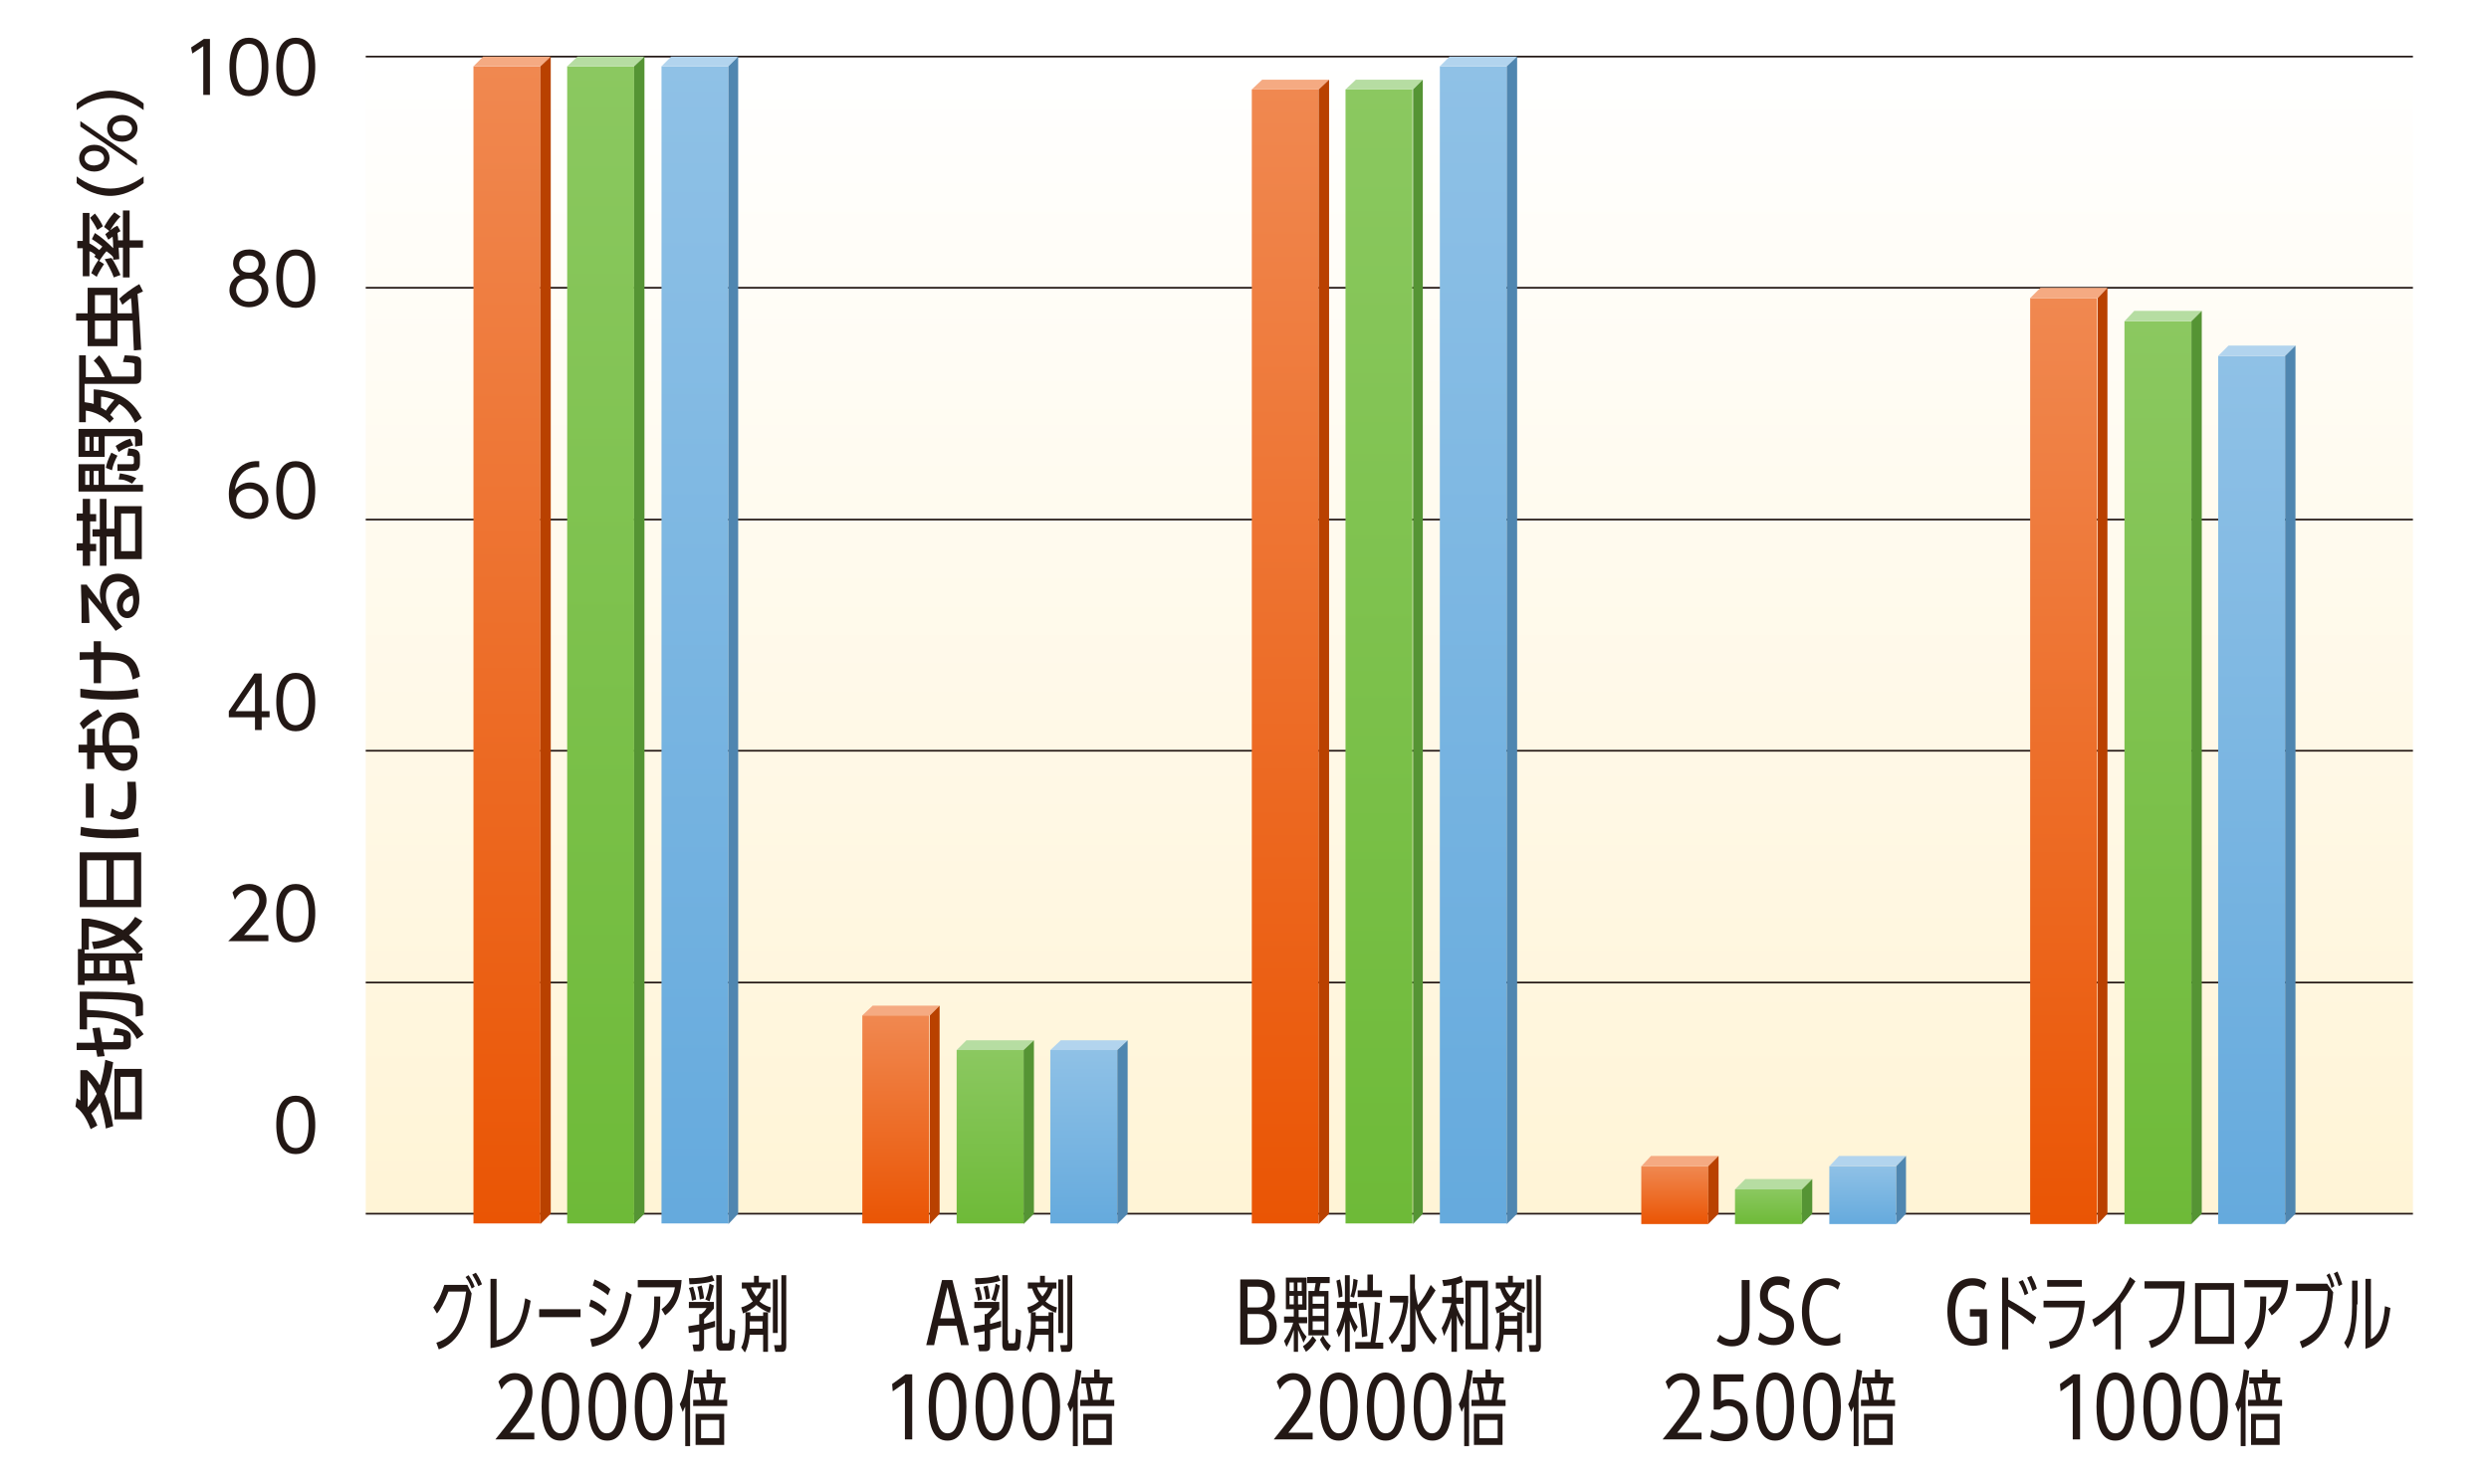 <?xml version="1.0" encoding="utf-8"?>
<!-- Generator: Adobe Illustrator 23.1.1, SVG Export Plug-In . SVG Version: 6.00 Build 0)  -->
<svg version="1.1" id="レイヤー_1" xmlns="http://www.w3.org/2000/svg" xmlns:xlink="http://www.w3.org/1999/xlink" x="0px"
	 y="0px" viewBox="0 0 409 244" style="enable-background:new 0 0 409 244;" xml:space="preserve">
<style type="text/css">
	.st0{fill:#FFFFFF;}
	.st1{fill-rule:evenodd;clip-rule:evenodd;fill:url(#SVGID_1_);}
	.st2{fill:none;stroke:#231815;stroke-width:0.283;stroke-miterlimit:10;}
	.st3{fill:#231815;}
	.st4{fill:url(#SVGID_2_);}
	.st5{fill:url(#SVGID_3_);}
	.st6{fill:url(#SVGID_4_);}
	.st7{fill:url(#SVGID_5_);}
	.st8{fill:url(#SVGID_6_);}
	.st9{fill:url(#SVGID_7_);}
	.st10{fill:url(#SVGID_8_);}
	.st11{fill:url(#SVGID_9_);}
	.st12{fill:url(#SVGID_10_);}
	.st13{fill:url(#SVGID_11_);}
	.st14{fill:url(#SVGID_12_);}
	.st15{fill:url(#SVGID_13_);}
	.st16{fill:url(#SVGID_14_);}
	.st17{fill:url(#SVGID_15_);}
	.st18{fill:url(#SVGID_16_);}
	.st19{fill:#F5AA82;}
	.st20{fill:#B94100;}
	.st21{fill:#B6DDA2;}
	.st22{fill:#559434;}
	.st23{fill:#B2D4EE;}
	.st24{fill:#4F86B0;}
</style>
<rect id="長方形_822" class="st0" width="409" height="244"/>
<g>
	<linearGradient id="SVGID_1_" gradientUnits="userSpaceOnUse" x1="228.314" y1="199.478" x2="228.314" y2="9.288">
		<stop  offset="0" style="stop-color:#FFF4D6"/>
		<stop  offset="1" style="stop-color:#FFFFFF"/>
	</linearGradient>
	<rect x="60.1" y="9.3" class="st1" width="336.4" height="190.2"/>
	<g>
		<line class="st2" x1="60.1" y1="199.5" x2="396.5" y2="199.5"/>
		<line class="st2" x1="60.1" y1="9.3" x2="396.5" y2="9.3"/>
		<line class="st2" x1="60.1" y1="47.3" x2="396.5" y2="47.3"/>
		<line class="st2" x1="60.1" y1="85.4" x2="396.5" y2="85.4"/>
		<line class="st2" x1="60.1" y1="123.4" x2="396.5" y2="123.4"/>
		<line class="st2" x1="60.1" y1="161.5" x2="396.5" y2="161.5"/>
	</g>
	<g>
		<g>
			<path class="st3" d="M18.6,174.6c-0.2,1.3-0.5,3.2-1.4,5.2c0.7,1.7,1.1,3.5,1.4,5.3l-1.2,0.4c-0.1-0.7-0.4-2.4-1-4.3
				c-0.5,0.9-0.9,1.3-1.4,1.8c0.3,0.6,0.6,1,1,2l-1.1,0.6c-0.9-2.3-1.7-3.1-2.5-3.7l0.2-1.4c0.3,0.2,0.4,0.3,0.6,0.4v-5h1.1
				c0.4,0.3,1.3,1.1,2.1,2.5c0.5-1.5,0.7-2.7,0.9-4.2L18.6,174.6z M14.4,182c0.4-0.4,1-1.2,1.5-2.2c-0.7-1.5-1.3-2-1.5-2.3V182z
				 M23.3,175.7v8.3h-4.5v-8.3H23.3z M19.8,177v5.8h2.4V177H19.8z"/>
			<path class="st3" d="M17,172.5l0.2,1.1l-1.2,0.1l-0.2-1.1h-3.2v-1.2h3l-0.4-2.4l1.2-0.1l0.4,2.4H20c0.2,0,0.3-0.1,0.3-0.3v-0.5
				c0-0.2-0.3-0.3-0.4-0.3c-0.6-0.1-1.1-0.1-1.3-0.1l0.3-1.1c1.7,0.2,2.6,0.4,2.6,1.3v1.4c0,0.6-0.5,0.8-0.9,0.8H17z M13.1,169.2
				V163c3.3,0,8.1,0,9.5,0.6c0.3,0.1,0.9,0.4,0.9,1.5v1.8l-1.2,0.2v-1.7c0-0.4,0-0.6-0.5-0.7c-1.4-0.5-5.3-0.5-7.5-0.5v1.8
				c5.2,0.2,7.2,0.9,9.3,4l-1.1,0.8c-1.7-3.3-4.2-3.6-8.2-3.6v2H13.1z"/>
			<path class="st3" d="M15.1,154.8c2-0.1,3.2-0.8,3.9-1.1c-1.8-1-3.4-1.3-4.4-1.4v3.8h-0.7v0.6h9.5v1.2h-2.1c0.4,1.1,0.7,3,0.9,3.8
				l-1.2,0.2c0-0.2-0.1-0.6-0.1-0.7h-7v0.7h-1.1v-5.9h0.6V151h1.2c3.3,0.5,4.8,1.4,5.6,1.9c1.1-0.8,1.7-1.7,2-2.2l1.2,0.7
				c-0.3,0.5-0.9,1.3-2.2,2.3c1.2,1,1.9,1.8,2.3,2.3l-1,0.8c-0.3-0.5-1-1.4-2.3-2.3c-0.9,0.5-2.4,1.3-4.8,1.5L15.1,154.8z M13.9,160
				h1.5v-2.1h-1.5V160z M16.4,160h1.5v-2.1h-1.5V160z M19,157.9v2.1h1.8c-0.2-1.3-0.3-1.6-0.5-2.1H19z"/>
			<path class="st3" d="M13.1,140.1h10.1v9H13.1V140.1z M17.5,147.9v-6.5h-3.2v6.5H17.5z M18.7,147.9H22v-6.5h-3.3V147.9z"/>
			<path class="st3" d="M13.3,135.9c0.8,0.2,2.4,0.5,5.3,0.5c1.4,0,2.8-0.1,4.1-0.3l0.1,1.4c-0.7,0.1-1.8,0.3-4,0.3
				c-1.9,0-3.8-0.1-5.6-0.5L13.3,135.9z M14.1,128.8h1.3v5.6h-1.3V128.8z M18.4,132.9c0.5,0.3,1.1,0.6,1.5,0.6c1,0,1.1-1.2,1.1-2.3
				c0-0.9,0-1.9-0.1-2.7h1.4c0,0.6,0.1,1.3,0.1,2.2c0,1.9-0.2,4-2.3,4c-0.4,0-1.1-0.1-2-0.6L18.4,132.9z"/>
			<path class="st3" d="M14.4,119.8h1.2v2.7h1.3c0-0.3-0.1-0.7-0.1-1.4c0-3.3,1.9-4,3.1-4c0.8,0,2.1,0.3,2.7,2
				c0.3,0.7,0.3,1.4,0.3,2.2l-1.2,0.2c0-0.9-0.1-3-1.9-3c-0.9,0-1.9,0.5-1.9,2.5c0,0.4,0,0.9,0.1,1.5h3.3c0.9,0,1.3,0.5,1.3,1.6
				c0,1.7-1.1,2.6-2.3,2.6c-2,0-2.8-1.9-3.2-3h-1.6v2.7h-1.2v-2.7h-1.4v-1.3h1.4V119.8z M13.1,118.9c0.9-1.1,2-1.8,3-2.3l0.7,1.1
				c-0.9,0.4-2.1,1.1-3.1,2.2L13.1,118.9z M18.4,123.8c0.3,0.6,0.8,1.7,1.9,1.7c0.7,0,1.2-0.5,1.2-1.3c0-0.5-0.2-0.5-0.4-0.5H18.4z"
				/>
			<path class="st3" d="M16.6,112.3h-1.2v-3.9c-0.4,0-2,0-2.3,0.1v-1.3c0.7,0,1.7,0,2.3,0v-1.8h1.2v1.8c3.2,0,5.8,0,6.4,4l-1.2,0.5
				c-0.5-3-1.5-3.3-5.2-3.2V112.3z M13.2,113.2c0.8,0.1,2.6,0.4,5,0.4c1.5,0,3-0.1,4.4-0.4l0.2,1.4c-1.5,0.3-2.9,0.4-4.4,0.4
				c-2.5,0-4.3-0.2-5.2-0.4L13.2,113.2z"/>
			<path class="st3" d="M14.3,96.2c0.7,0.9,1.6,2,2.4,3.1c-0.1-0.5-0.3-1-0.3-1.8c0-1.6,0.9-3.2,3-3.2c2.3,0,3.5,1.9,3.5,4.2
				c0,2-0.9,3.1-2,3.1c-1,0-1.7-0.9-1.7-2.1c0-0.9,0.5-2.3,2.1-2.8c-0.5-0.9-1.3-1.1-1.9-1.1c-0.9,0-2,0.4-2,2.4c0,2,1.2,3.4,2.7,5
				l-1.1,0.7c-0.2-0.3-1.9-2.5-4.5-5.5c0.1,1.4,0.1,2.3,0.2,4.2h-1.3c0-2.7,0-3.8-0.1-6.3H14.3z M20.2,99.6c0,0.6,0.4,0.9,0.7,0.9
				c0.5,0,1-0.6,1-1.8c0-0.3-0.1-0.6-0.1-0.8C20.9,98.1,20.2,98.6,20.2,99.6z"/>
			<path class="st3" d="M13.6,90.5h-1v-1.2h1v-3.7h-1v-1.2h1V82h1.2v2.5h1v1.2h-1v3.7h1v1.2h-1V93h-1.2V90.5z M17.5,82v4.9h1.3v-3.7
				h4.5v8.7h-4.5v-3.7h-1.3V93h-1.1v-4.8h-1.2v-1.2h1.2V82H17.5z M19.9,84.4v6.2h2.3v-6.2H19.9z"/>
			<path class="st3" d="M17.2,71.8v3.3h-4.3v-4.6h9.5c1,0,1,0.9,1,1.2v1.5l-1.2,0.2v-1.3c0-0.3,0-0.4-0.4-0.4H17.2z M12.9,80.8v-4.5
				h4.3v3.4h6.3v1.1H12.9z M14.7,74.1v-2.3h-0.7v2.3H14.7z M14.7,79.7v-2.3h-0.7v2.3H14.7z M16.2,74.1v-2.3h-0.8v2.3H16.2z
				 M16.2,79.7v-2.3h-0.8v2.3H16.2z M17.4,76.9c0.1-0.6,0.3-1.3,0.9-2.5l1,0.5c-0.4,0.8-0.7,1.4-0.9,2.4L17.4,76.9z M19,73.3
				c0.8-0.5,1.4-0.9,2.4-1.2l0.5,1.1c-0.9,0.3-1.5,0.5-2.4,1.1L19,73.3z M19.3,76.3h2.4c0.3,0,0.3-0.2,0.3-0.3v-0.6
				c0-0.3,0-0.5-1.1-0.5l0.2-1.2c1.2,0.1,1.9,0.2,1.9,1.4v0.9c0,0.4,0,1.4-1,1.4h-2.7V76.3z M21.7,79.5c-0.9-0.5-1.3-0.7-2.2-0.7
				l0.2-1c0.4,0.1,1.6,0.2,2.7,0.8L21.7,79.5z"/>
			<path class="st3" d="M18,69.5c-0.8-1.1-2.7-1.9-3.9-2v1.9H13v-11h1.1V62h3.1c-0.1-0.3-0.7-1.7-1.8-2.7l0.9-0.9
				c1.1,1.1,1.8,2.6,2.1,3.5h3.4c0.3,0,0.3-0.1,0.3-0.3v-1.6c0-0.3,0-0.4-1.9-0.5l0.3-1.1c2.4,0.1,2.7,0.2,2.7,1.2v2.6
				c0,0.9-0.8,0.9-1,0.9h-8.3v3c0.4,0.1,0.9,0.1,1.5,0.3V64c4.8,0.3,6.7,2.4,7.9,4.7l-1.1,0.8c-0.9-1.9-1.9-2.7-2.6-3.1
				c-0.5,0.5-1.1,1.2-1.5,1.8c0.3,0.2,0.4,0.4,0.6,0.6L18,69.5z M16.6,67c0.2,0.1,0.4,0.2,0.8,0.5c0.4-0.7,1-1.3,1.4-1.8
				c-0.9-0.3-1.6-0.5-2.2-0.5V67z"/>
			<path class="st3" d="M23.5,47.9c-0.2,0.1-0.4,0.2-0.9,0.4c0.2,1.9,0.5,7.1,0.6,9.2l-1.2,0.1c0,0-0.2-4.2-0.2-4.9h-2.5v4.2h-4.9
				v-4.2h-1.9v-1.2h1.9v-4.2h4.9v4.2h2.4c-0.1-1.8-0.1-2-0.2-2.5c-0.3,0.2-0.7,0.5-1.4,1.1l-0.5-1c0.5-0.5,2-1.7,3.3-2.4L23.5,47.9z
				 M15.6,51.5h2.6v-3h-2.6V51.5z M15.6,55.7h2.6v-3h-2.6V55.7z"/>
			<path class="st3" d="M19.5,40.9c0,0.2,0.1,1.4,0.1,1.7l-1,0.1v-0.4c-0.1-0.2-0.4-0.5-1.1-1c-0.2,0.2-0.6,0.7-1.2,1.6l0.8,0.5
				c-0.6,0.9-1.1,1.8-1.2,2.1l-0.9-0.6c0.4-1,0.6-1.3,1.2-2.2l-0.7-0.5l0.2-0.3c-0.4-0.3-0.6-0.5-1-0.6v4.1h-1.1v-4.6h-0.9v-1.2h0.9
				v-4.6h1.1v5c0.9,0.5,1.5,1,1.6,1.1c0.3-0.3,0.5-0.5,0.5-0.6c-0.8-0.6-1.2-0.9-1.7-1.2l0.5-1c1.1,0.7,2.1,1.6,3,2.5
				c0-0.2,0-1.1-0.1-1.9c-0.3,0.2-0.4,0.3-0.7,0.5l-0.5-0.9c0.4-0.3,1.1-1,2-1.4l0.5,0.9c-0.2,0.1-0.4,0.2-0.5,0.3
				c0,0.2,0.1,0.5,0.1,1.2h0.8v-4.9h1.1v4.9h2.2v1.2h-2.2v4.9h-1.1v-4.9H19.5z M15.6,35.1c0.6,0.7,1.2,1.8,1.3,2.1L16,37.8
				c-0.5-1-0.8-1.4-1.2-2L15.6,35.1z M17.1,37.3c0.7-1.2,0.9-1.5,1.7-2.4l1,0.7c-0.6,0.6-1,1.1-1.8,2.4L17.1,37.3z M18.3,42.4
				c0.5,0.6,1.2,2.1,1.5,2.8l-1.1,0.4c-0.3-0.9-1-2.2-1.5-3L18.3,42.4z"/>
			<path class="st3" d="M23.6,30.1c-2.5,2-4.8,2.1-5.5,2.1s-3.1-0.1-5.5-2.1V29c1.6,1.2,3.5,2,5.5,2s3.9-0.8,5.5-2V30.1z"/>
			<path class="st3" d="M13,26c0-1.2,1-2.2,2.5-2.2c1.5,0,2.5,1,2.5,2.2c0,1.2-1,2.2-2.5,2.2C14,28.2,13,27.2,13,26z M13.2,20.8
				v-0.9l9.3,6.4v0.9L13.2,20.8z M17.1,26c0-0.5-0.4-1.2-1.6-1.2c-1.2,0-1.6,0.7-1.6,1.2c0,0.5,0.4,1.2,1.6,1.2
				C16.7,27.1,17.1,26.5,17.1,26z M17.6,21.1c0-1.2,0.9-2.2,2.5-2.2c1.5,0,2.5,1,2.5,2.2c0,1.2-1,2.2-2.5,2.2
				C18.6,23.3,17.6,22.3,17.6,21.1z M21.7,21.1c0-0.5-0.4-1.2-1.6-1.2c-1.2,0-1.6,0.7-1.6,1.2c0,0.5,0.4,1.2,1.6,1.2
				C21.3,22.3,21.7,21.6,21.7,21.1z"/>
			<path class="st3" d="M23.6,18.1c-1.6-1.2-3.5-2-5.5-2s-4,0.7-5.5,2v-1.1c2.4-1.9,4.6-2.1,5.5-2.1c0.9,0,3.2,0.2,5.5,2.1V18.1z"/>
		</g>
	</g>
	<g>
		<g>
			<path class="st3" d="M76.8,211.2l0.7,1.4c-0.5,4.3-2,8.1-5.4,9.2l-0.4-1.1c3.6-1.1,4.4-4.8,4.9-8.4h-2.9
				c-0.6,1.6-1.4,3.1-1.9,3.6l-0.6-1c1.1-1.4,1.6-3,1.8-3.7H76.8z M77.5,211.8c-0.2-0.5-0.4-1.1-1-1.9l0.5-0.3c0.2,0.3,0.7,1,1,1.9
				L77.5,211.8z M78.6,211.4c-0.4-0.9-0.7-1.4-1-1.9l0.6-0.3c0.4,0.6,0.6,0.9,1,1.9L78.6,211.4z"/>
			<path class="st3" d="M87.2,213.8c-0.9,5.7-3,7.3-6.6,7.8v-11.4h1v10.1c3-0.6,4.1-2.7,4.7-6.9L87.2,213.8z"/>
			<path class="st3" d="M95.4,215.2v1.3h-6.8v-1.3H95.4z"/>
			<path class="st3" d="M99.3,216.3c-0.8-0.7-1.5-1.2-2.5-1.6l0.3-1.1c1.1,0.5,1.6,0.8,2.6,1.7L99.3,216.3z M103.8,212.8
				c-0.9,4.7-2.2,7.7-6.5,8.6l-0.3-1.3c2.5-0.4,4.9-1.5,5.9-7.8L103.8,212.8z M99.9,212.9c-0.1-0.1-1.2-1-2.5-1.6l0.3-1
				c0.4,0.2,1.6,0.6,2.6,1.6L99.9,212.9z"/>
			<path class="st3" d="M108.7,215.2c0.5-0.4,1.9-1.4,2.2-3.6h-6.1v-1.2h7.2c-0.1,1.5-0.4,4.1-2.7,5.8L108.7,215.2z M104.9,220.7
				c2.6-2,2.6-5,2.6-7.6h1c0,2.7-0.1,6.3-3,8.7L104.9,220.7z"/>
			<path class="st3" d="M117.3,215.1c-0.6,0.7-1.1,1.2-1.6,1.7v0.8c0.8-0.2,1.2-0.3,1.8-0.5l0,1c-0.6,0.2-1.1,0.3-1.8,0.5v2.5
				c0,0.5,0,1-0.7,1H114l-0.2-1.1l0.9,0c0.2,0,0.2-0.1,0.2-0.4v-1.8c-0.6,0.1-0.9,0.2-1.7,0.3l-0.1-1.1c0.7-0.1,1.1-0.2,1.8-0.3
				v-1.7h0.3c0.4-0.3,0.7-0.6,0.9-1h-2.9v-1h4.1V215.1z M117.4,210.5c-1.3,0.5-3.6,0.6-4.1,0.6l-0.1-1c1.2,0,2.8-0.1,3.8-0.5
				L117.4,210.5z M113.7,213.8c-0.1-0.8-0.2-1.3-0.5-2.1l0.7-0.2c0.2,0.6,0.4,1.4,0.5,2.1L113.7,213.8z M115,213.6
				c-0.1-0.9-0.2-1.4-0.4-2.1l0.7-0.2c0.2,0.7,0.3,1.4,0.4,2.1L115,213.6z M115.9,213.6c0.4-1,0.5-1.5,0.7-2.6l0.7,0.3
				c-0.1,0.6-0.4,1.6-0.7,2.6L115.9,213.6z M118.7,220.3c0,0.5,0,0.5,0.2,0.5h0.6c0.1,0,0.2,0,0.3-0.2c0.1-0.3,0.1-1.3,0.1-2.2
				l0.9,0.3c0,0.1-0.1,1.9-0.2,2.6c0,0.2-0.1,0.7-0.8,0.7h-1.3c-0.5,0-0.8-0.2-0.8-1.2v-11.2h0.9V220.3z"/>
			<path class="st3" d="M125.4,216.3v-0.6h0.8v6.5h-0.8v-2.8h-2.2c-0.2,1.8-0.6,2.6-0.8,2.9l-0.6-0.8c0.6-1.1,0.7-2.6,0.7-3.8v-2
				h0.8v0.6H125.4z M126.5,215.8c-1.1-0.4-1.7-0.9-2.2-1.3c-0.8,0.8-1.6,1.1-2.2,1.4l-0.3-1c0.7-0.2,1.3-0.5,1.9-1
				c-0.7-0.9-0.9-1.6-1.1-2.1h-0.7v-1h2v-1.1h0.8v1.1h1.9v1H126c-0.3,0.9-0.6,1.4-1.2,2.1c0.2,0.2,0.8,0.7,1.9,1L126.5,215.8z
				 M123.2,217.2v0.5c0,0.4,0,0.4,0,0.7h2.1v-1.2H123.2z M123.4,211.6c0.2,0.6,0.5,1,0.9,1.5c0.4-0.5,0.7-0.9,0.9-1.5H123.4z
				 M127.8,219.1h-0.8v-8.8h0.8V219.1z M129.2,221.2c0,0.9-0.4,1-0.7,1h-1.1l-0.2-1.1l1,0c0.2,0,0.2-0.1,0.2-0.3v-11.2h0.8V221.2z"
				/>
			<path class="st3" d="M87.8,235.4v1.2h-6.4c4.6-5.7,4.9-6.7,4.9-7.8c0-1.1-0.6-2-1.6-2c-0.3,0-1.4,0-2.3,1.6l-0.5-1.3
				c0.7-0.9,1.6-1.4,2.7-1.4c1.4,0,2.9,0.9,2.9,3.1c0,2-1.1,3.5-3.7,6.7H87.8z"/>
			<path class="st3" d="M95.2,231.2c0,3.1-0.8,5.6-3.1,5.6c-2.4,0-3.1-2.5-3.1-5.6s0.8-5.6,3.1-5.6
				C94.4,225.7,95.2,228.2,95.2,231.2z M90.2,231.2c0,1.6,0.2,4.4,1.9,4.4c1.8,0,1.9-2.9,1.9-4.4c0-1.6-0.2-4.4-1.9-4.4
				C90.3,226.8,90.2,229.7,90.2,231.2z"/>
			<path class="st3" d="M102.9,231.2c0,3.1-0.8,5.6-3.1,5.6c-2.4,0-3.1-2.5-3.1-5.6s0.8-5.6,3.1-5.6
				C102.1,225.7,102.9,228.2,102.9,231.2z M97.8,231.2c0,1.6,0.2,4.4,1.9,4.4c1.8,0,1.9-2.9,1.9-4.4c0-1.6-0.2-4.4-1.9-4.4
				C98,226.8,97.8,229.7,97.8,231.2z"/>
			<path class="st3" d="M110.5,231.2c0,3.1-0.8,5.6-3.1,5.6c-2.4,0-3.1-2.5-3.1-5.6s0.8-5.6,3.1-5.6
				C109.8,225.7,110.5,228.2,110.5,231.2z M105.5,231.2c0,1.6,0.2,4.4,1.9,4.4c1.8,0,1.9-2.9,1.9-4.4c0-1.6-0.2-4.4-1.9-4.4
				C105.7,226.8,105.5,229.7,105.5,231.2z"/>
			<path class="st3" d="M113.4,237.7h-0.8v-6.5c-0.2,0.4-0.3,0.6-0.4,0.9l-0.5-1.3c0.8-1.3,1.2-3.6,1.4-5.7l0.9,0.2
				c-0.1,0.6-0.2,1.6-0.6,3.2V237.7z M119.2,226.4v1h-0.7c-0.1,0.7-0.3,1.8-0.4,2.7h1.4v1h-5.6v-1h1.3c-0.1-1.1-0.2-1.5-0.4-2.7H114
				v-1h2.1v-1.3h0.9v1.3H119.2z M114.3,232.4h4.7v5.1h-4.7V232.4z M118.2,233.4h-3v3h3V233.4z M117.2,230.1c0.2-1.1,0.3-1.7,0.4-2.7
				h-2.1c0.1,0.5,0.3,1.3,0.5,2.7H117.2z"/>
		</g>
	</g>
	<g>
		<g>
			<path class="st3" d="M154.2,217.9l-0.7,3.2h-1.3l2.6-10.7h1.7l2.7,10.7h-1.3l-0.7-3.2H154.2z M155.7,211.6l-1.2,5.1h2.4
				L155.7,211.6z"/>
			<path class="st3" d="M164.3,215.1c-0.6,0.7-1.1,1.2-1.6,1.7v0.8c0.8-0.2,1.2-0.3,1.8-0.5l0,1c-0.6,0.2-1.1,0.3-1.8,0.5v2.5
				c0,0.5,0,1-0.7,1h-1.1l-0.2-1.1l0.9,0c0.2,0,0.2-0.1,0.2-0.4v-1.8c-0.6,0.1-0.9,0.2-1.7,0.3l-0.1-1.1c0.7-0.1,1.1-0.2,1.8-0.3
				v-1.7h0.3c0.4-0.3,0.7-0.6,0.9-1h-2.9v-1h4.1V215.1z M164.4,210.5c-1.3,0.5-3.6,0.6-4.1,0.6l-0.1-1c1.2,0,2.8-0.1,3.8-0.5
				L164.4,210.5z M160.7,213.8c-0.1-0.8-0.2-1.3-0.5-2.1l0.7-0.2c0.2,0.6,0.4,1.4,0.5,2.1L160.7,213.8z M162,213.6
				c-0.1-0.9-0.2-1.4-0.4-2.1l0.7-0.2c0.2,0.7,0.3,1.4,0.4,2.1L162,213.6z M162.9,213.6c0.4-1,0.5-1.5,0.7-2.6l0.7,0.3
				c-0.1,0.6-0.4,1.6-0.7,2.6L162.9,213.6z M165.7,220.3c0,0.5,0,0.5,0.2,0.5h0.6c0.1,0,0.2,0,0.3-0.2c0.1-0.3,0.1-1.3,0.1-2.2
				l0.9,0.3c0,0.1-0.1,1.9-0.2,2.6c0,0.2-0.1,0.7-0.8,0.7h-1.3c-0.5,0-0.8-0.2-0.8-1.2v-11.2h0.9V220.3z"/>
			<path class="st3" d="M172.3,216.3v-0.6h0.8v6.5h-0.8v-2.8h-2.2c-0.2,1.8-0.6,2.6-0.8,2.9l-0.6-0.8c0.6-1.1,0.7-2.6,0.7-3.8v-2
				h0.8v0.6H172.3z M173.5,215.8c-1.1-0.4-1.7-0.9-2.2-1.3c-0.8,0.8-1.6,1.1-2.2,1.4l-0.3-1c0.7-0.2,1.3-0.5,1.9-1
				c-0.7-0.9-0.9-1.6-1.1-2.1h-0.7v-1h2v-1.1h0.8v1.1h1.9v1H173c-0.3,0.9-0.6,1.4-1.2,2.1c0.2,0.2,0.8,0.7,1.9,1L173.5,215.8z
				 M170.2,217.2v0.5c0,0.4,0,0.4,0,0.7h2.1v-1.2H170.2z M170.4,211.6c0.2,0.6,0.5,1,0.9,1.5c0.4-0.5,0.7-0.9,0.9-1.5H170.4z
				 M174.7,219.1h-0.8v-8.8h0.8V219.1z M176.2,221.2c0,0.9-0.4,1-0.7,1h-1.1l-0.2-1.1l1,0c0.2,0,0.2-0.1,0.2-0.3v-11.2h0.8V221.2z"
				/>
			<path class="st3" d="M148.8,225.9h1.1v10.7h-1.2v-9.3l-2,1.4l-0.1-1.2L148.8,225.9z"/>
			<path class="st3" d="M158.8,231.2c0,3.1-0.8,5.6-3.1,5.6c-2.4,0-3.1-2.5-3.1-5.6s0.8-5.6,3.1-5.6
				C158.1,225.7,158.8,228.2,158.8,231.2z M153.8,231.2c0,1.6,0.2,4.4,1.9,4.4c1.8,0,1.9-2.9,1.9-4.4c0-1.6-0.2-4.4-1.9-4.4
				C153.9,226.8,153.8,229.7,153.8,231.2z"/>
			<path class="st3" d="M166.5,231.2c0,3.1-0.8,5.6-3.1,5.6c-2.4,0-3.1-2.5-3.1-5.6s0.8-5.6,3.1-5.6
				C165.7,225.7,166.5,228.2,166.5,231.2z M161.5,231.2c0,1.6,0.2,4.4,1.9,4.4c1.8,0,1.9-2.9,1.9-4.4c0-1.6-0.2-4.4-1.9-4.4
				C161.6,226.8,161.5,229.7,161.5,231.2z"/>
			<path class="st3" d="M174.2,231.2c0,3.1-0.8,5.6-3.1,5.6c-2.4,0-3.1-2.5-3.1-5.6s0.8-5.6,3.1-5.6
				C173.4,225.7,174.2,228.2,174.2,231.2z M169.1,231.2c0,1.6,0.2,4.4,1.9,4.4c1.8,0,1.9-2.9,1.9-4.4c0-1.6-0.2-4.4-1.9-4.4
				C169.3,226.8,169.1,229.7,169.1,231.2z"/>
			<path class="st3" d="M177.1,237.7h-0.8v-6.5c-0.2,0.4-0.3,0.6-0.4,0.9l-0.5-1.3c0.8-1.3,1.2-3.6,1.4-5.7l0.9,0.2
				c-0.1,0.6-0.2,1.6-0.6,3.2V237.7z M182.8,226.4v1h-0.7c-0.1,0.7-0.3,1.8-0.4,2.7h1.4v1h-5.6v-1h1.3c-0.1-1.1-0.2-1.5-0.4-2.7
				h-0.7v-1h2.1v-1.3h0.9v1.3H182.8z M178,232.4h4.7v5.1H178V232.4z M181.8,233.4h-3v3h3V233.4z M180.8,230.1
				c0.2-1.1,0.3-1.7,0.4-2.7h-2.1c0.1,0.5,0.3,1.3,0.5,2.7H180.8z"/>
		</g>
	</g>
	<g>
		<g>
			<path class="st3" d="M203.8,221v-10.7h2.6c0.9,0,3.1,0,3.1,2.8c0,1.6-0.9,2.2-1.2,2.3c0.6,0.3,1.5,1,1.5,2.6c0,3-2.3,3-3.2,3
				H203.8z M205,214.9h1.7c0.4,0,1.6,0,1.6-1.7c0-1.7-1.2-1.7-1.9-1.7H205V214.9z M205,219.9h1.5c0.7,0,2.1,0,2.1-1.9
				c0-1.2-0.5-2-1.8-2H205V219.9z"/>
			<path class="st3" d="M213.3,216.5h1.5v1h-1.4c0.1,0.3,0.5,1.4,1.3,2.2l-0.5,1c-0.4-0.9-0.7-1.7-0.9-2.1v3.6h-0.7v-3.6
				c-0.5,1.5-0.9,2.3-1.2,2.8l-0.4-1c0.9-1.2,1.4-2.5,1.5-3H211v-1h1.6v-1.2h-1.3V210h3.4v5.3h-1.3V216.5z M212.6,210.8h-0.7v1.4
				h0.7V210.8z M211.9,213v1.4h0.7V213H211.9z M213.9,212.2v-1.4h-0.7v1.4H213.9z M213.3,214.4h0.7V213h-0.7V214.4z M214.1,221.3
				c0.7-0.5,1.2-1,1.6-1.7l0.6,0.7c-0.2,0.3-0.7,1.2-1.7,1.9L214.1,221.3z M218.3,212.2v7.3H215v-7.3h1c0-0.2,0.1-0.7,0.2-1.3h-1.4
				v-1h3.7v1H217c-0.1,0.6-0.2,0.9-0.2,1.3H218.3z M217.6,213.1h-1.9v1.2h1.9V213.1z M217.6,215.1h-1.9v1.2h1.9V215.1z M215.7,217.2
				v1.4h1.9v-1.4H215.7z M218.2,222.1c-0.5-0.5-0.9-1.1-1.3-1.9l0.5-0.7c0.4,0.8,0.8,1.3,1.3,1.7L218.2,222.1z"/>
			<path class="st3" d="M222.6,219c-0.2-0.4-0.4-0.8-0.8-1.9v5.1h-0.8v-5c-0.3,1.3-0.6,1.9-1,2.6l-0.4-1.1c0.8-1.5,1.2-3.1,1.3-3.7
				h-1.2v-1h1.3v-4.4h0.8v4.4h1.2v1h-1.2v0.4c0.3,0.9,0.6,1.6,1.3,2.7L222.6,219z M220,213.3c-0.1-1.1-0.2-1.6-0.4-2.8l0.6-0.2
				c0.2,0.8,0.4,1.8,0.4,2.8L220,213.3z M221.9,213.1c0.3-0.9,0.4-1.6,0.5-2.9l0.7,0.2c-0.1,1.1-0.3,1.8-0.6,2.9L221.9,213.1z
				 M227.3,220.6v1.1h-4.6v-1.1h2.5c0.5-3.1,0.7-5.6,0.7-6.6l0.9,0.2c-0.2,2.4-0.4,4.2-0.8,6.5H227.3z M227.1,212.1v1.1h-4v-1.1h1.6
				v-2.6h0.9v2.6H227.1z M223.8,219.8c-0.1-2.2-0.3-3.5-0.6-5.5l0.8-0.2c0.4,2.2,0.5,3.3,0.7,5.5L223.8,219.8z"/>
			<path class="st3" d="M231.4,214c-0.2,2.3-1,5.1-2.7,6.9l-0.5-1c1.1-1.1,2.1-3,2.4-5.8h-2.2v-1.1h3V214z M235.9,212.1
				c-1,1.6-1.4,2.2-2.5,3.5c0.9,2.5,2.2,3.9,2.7,4.4l-0.5,1c-1.5-1.6-2.5-3.7-3-5.9v5.7c0,0.6,0,1.4-0.9,1.4h-1.3l-0.2-1.2l1.3,0
				c0.2,0,0.2-0.2,0.2-0.4v-11.1h0.8v2.2c0.2,1.4,0.4,2.4,0.5,2.8c1-1.2,1.3-1.8,2.1-3.3L235.9,212.1z"/>
			<path class="st3" d="M240.2,218.1c-0.5-0.9-0.7-1.6-0.8-1.9v6h-0.9v-5.6c-0.4,1.3-0.8,2.1-1.2,3l-0.4-1.3
				c0.7-1.1,1.2-2.7,1.6-4.1H237v-1h1.5v-2c-0.3,0.1-0.6,0.1-1.3,0.2l-0.2-1c0.8,0,2-0.2,3.1-0.7l0.3,1c-0.3,0.1-0.6,0.3-1.1,0.4
				v2.2h1.2v1h-1.2v0.3c0.2,0.7,0.6,1.6,1.3,2.6L240.2,218.1z M240.8,210.5h3.7v11.3h-3.7V210.5z M243.6,211.6h-1.9v9.2h1.9V211.6z"
				/>
			<path class="st3" d="M249.3,216.3v-0.6h0.8v6.5h-0.8v-2.8h-2.2c-0.2,1.8-0.6,2.6-0.8,2.9l-0.6-0.8c0.6-1.1,0.7-2.6,0.7-3.8v-2
				h0.8v0.6H249.3z M250.4,215.8c-1.1-0.4-1.7-0.9-2.2-1.3c-0.8,0.8-1.6,1.1-2.2,1.4l-0.3-1c0.7-0.2,1.3-0.5,1.9-1
				c-0.7-0.9-0.9-1.6-1.1-2.1h-0.7v-1h2v-1.1h0.8v1.1h1.9v1H250c-0.3,0.9-0.6,1.4-1.2,2.1c0.2,0.2,0.8,0.7,1.9,1L250.4,215.8z
				 M247.2,217.2v0.5c0,0.4,0,0.4,0,0.7h2.1v-1.2H247.2z M247.3,211.6c0.2,0.6,0.5,1,0.9,1.5c0.4-0.5,0.7-0.9,0.9-1.5H247.3z
				 M251.7,219.1h-0.8v-8.8h0.8V219.1z M253.2,221.2c0,0.9-0.4,1-0.7,1h-1.1l-0.2-1.1l1,0c0.2,0,0.2-0.1,0.2-0.3v-11.2h0.8V221.2z"
				/>
			<path class="st3" d="M215.7,235.4v1.2h-6.4c4.6-5.7,4.9-6.7,4.9-7.8c0-1.1-0.6-2-1.6-2c-0.3,0-1.4,0-2.3,1.6l-0.5-1.3
				c0.7-0.9,1.6-1.4,2.7-1.4c1.4,0,2.9,0.9,2.9,3.1c0,2-1.1,3.5-3.7,6.7H215.7z"/>
			<path class="st3" d="M223.1,231.2c0,3.1-0.8,5.6-3.1,5.6c-2.4,0-3.1-2.5-3.1-5.6s0.8-5.6,3.1-5.6
				C222.4,225.7,223.1,228.2,223.1,231.2z M218.1,231.2c0,1.6,0.2,4.4,1.9,4.4c1.8,0,1.9-2.9,1.9-4.4c0-1.6-0.2-4.4-1.9-4.4
				C218.2,226.8,218.1,229.7,218.1,231.2z"/>
			<path class="st3" d="M230.8,231.2c0,3.1-0.8,5.6-3.1,5.6c-2.4,0-3.1-2.5-3.1-5.6s0.8-5.6,3.1-5.6
				C230,225.7,230.8,228.2,230.8,231.2z M225.8,231.2c0,1.6,0.2,4.4,1.9,4.4c1.8,0,1.9-2.9,1.9-4.4c0-1.6-0.2-4.4-1.9-4.4
				C225.9,226.8,225.8,229.7,225.8,231.2z"/>
			<path class="st3" d="M238.5,231.2c0,3.1-0.8,5.6-3.1,5.6c-2.4,0-3.1-2.5-3.1-5.6s0.8-5.6,3.1-5.6
				C237.7,225.7,238.5,228.2,238.5,231.2z M233.4,231.2c0,1.6,0.2,4.4,1.9,4.4c1.8,0,1.9-2.9,1.9-4.4c0-1.6-0.2-4.4-1.9-4.4
				C233.6,226.8,233.4,229.7,233.4,231.2z"/>
			<path class="st3" d="M241.4,237.7h-0.8v-6.5c-0.2,0.4-0.3,0.6-0.4,0.9l-0.5-1.3c0.8-1.3,1.2-3.6,1.4-5.7l0.9,0.2
				c-0.1,0.6-0.2,1.6-0.6,3.2V237.7z M247.1,226.4v1h-0.7c-0.1,0.7-0.3,1.8-0.4,2.7h1.4v1h-5.6v-1h1.3c-0.1-1.1-0.2-1.5-0.4-2.7H242
				v-1h2.1v-1.3h0.9v1.3H247.1z M242.2,232.4h4.7v5.1h-4.7V232.4z M246.1,233.4h-3v3h3V233.4z M245.1,230.1c0.2-1.1,0.3-1.7,0.4-2.7
				h-2.1c0.1,0.5,0.3,1.3,0.5,2.7H245.1z"/>
		</g>
	</g>
	<g>
		<g>
			<path class="st3" d="M287.5,210.3v6.8c0,1.6,0,4.2-2.9,4.2c-1.1,0-1.9-0.4-2.5-0.9l0.5-1c0.5,0.4,1.2,0.8,1.9,0.8
				c1.7,0,1.7-1.4,1.7-2.9v-6.9H287.5z"/>
			<path class="st3" d="M293.9,211.9c-0.5-0.4-1-0.7-1.7-0.7c-1.2,0-1.7,0.8-1.7,1.8c0,1.2,0.7,1.4,1.8,1.9c1.3,0.6,2.5,1.1,2.5,3
				c0,1.7-1.1,3.2-3.3,3.2c-1,0-1.8-0.3-2.6-0.9l0.3-1.2c0.4,0.3,1.1,0.9,2.2,0.9c1.3,0,2.1-0.9,2.1-2c0-1.2-0.7-1.5-1.9-2
				c-1.3-0.6-2.4-1.1-2.4-3c0-1.7,1.1-3.1,2.9-3.1c1.1,0,1.7,0.4,2,0.6L293.9,211.9z"/>
			<path class="st3" d="M302.5,220.6c-0.6,0.4-1.5,0.6-2.3,0.6c-2.8,0-4.1-2.6-4.1-5.6c0-3.2,1.5-5.5,4-5.5c0.4,0,1.3,0,2.3,0.8
				l-0.4,1.1c-0.3-0.3-0.9-0.8-1.9-0.8c-1.9,0-2.8,2.1-2.8,4.3c0,1.2,0.3,4.5,2.9,4.5c1.2,0,2-0.7,2.2-0.9V220.6z"/>
			<path class="st3" d="M279.6,235.4v1.2h-6.4c4.6-5.7,4.9-6.7,4.9-7.8c0-1.1-0.6-2-1.6-2c-0.3,0-1.4,0-2.3,1.6l-0.5-1.3
				c0.7-0.9,1.6-1.4,2.7-1.4c1.4,0,2.9,0.9,2.9,3.1c0,2-1.1,3.5-3.7,6.7H279.6z"/>
			<path class="st3" d="M281.3,235c1,0.7,2.1,0.7,2.4,0.7c2.2,0,2.3-1.8,2.3-2.3c0-1.6-0.9-2.3-2-2.3c-0.8,0-1.2,0.4-1.4,0.6h-1
				v-5.8h4.9v1.2h-3.7v3.2c0.2-0.1,0.6-0.3,1.3-0.3c1.5,0,3.1,0.9,3.1,3.4c0,2.1-1.2,3.5-3.5,3.5c-0.4,0-1.5,0-2.7-0.7L281.3,235z"
				/>
			<path class="st3" d="M294.8,231.2c0,3.1-0.8,5.6-3.1,5.6c-2.4,0-3.1-2.5-3.1-5.6s0.8-5.6,3.1-5.6
				C294.1,225.7,294.8,228.2,294.8,231.2z M289.8,231.2c0,1.6,0.2,4.4,1.9,4.4c1.8,0,1.9-2.9,1.9-4.4c0-1.6-0.2-4.4-1.9-4.4
				C289.9,226.8,289.8,229.7,289.8,231.2z"/>
			<path class="st3" d="M302.5,231.2c0,3.1-0.8,5.6-3.1,5.6c-2.4,0-3.1-2.5-3.1-5.6s0.8-5.6,3.1-5.6
				C301.7,225.7,302.5,228.2,302.5,231.2z M297.4,231.2c0,1.6,0.2,4.4,1.9,4.4c1.8,0,1.9-2.9,1.9-4.4c0-1.6-0.2-4.4-1.9-4.4
				C297.6,226.8,297.4,229.7,297.4,231.2z"/>
			<path class="st3" d="M305.4,237.7h-0.8v-6.5c-0.2,0.4-0.3,0.6-0.4,0.9l-0.5-1.3c0.8-1.3,1.2-3.6,1.4-5.7l0.9,0.2
				c-0.1,0.6-0.2,1.6-0.6,3.2V237.7z M311.1,226.4v1h-0.7c-0.1,0.7-0.3,1.8-0.4,2.7h1.4v1h-5.6v-1h1.3c-0.1-1.1-0.2-1.5-0.4-2.7H306
				v-1h2.1v-1.3h0.9v1.3H311.1z M306.3,232.4h4.7v5.1h-4.7V232.4z M310.1,233.4h-3v3h3V233.4z M309.1,230.1c0.2-1.1,0.3-1.7,0.4-2.7
				h-2.1c0.1,0.5,0.3,1.3,0.5,2.7H309.1z"/>
		</g>
	</g>
	<g>
		<g>
			<path class="st3" d="M326,212c-0.3-0.3-0.9-0.7-1.9-0.7c-1.7,0-2.8,1.5-2.8,4.4c0,3.1,1.3,4.4,2.9,4.4c0.4,0,0.8-0.1,1.1-0.2
				v-3.5h-1.6v-1.2h2.8v5.5c-0.7,0.4-1.5,0.5-2.3,0.5c-3.8,0-4.2-4.1-4.2-5.6c0-3.3,1.4-5.5,4.1-5.5c1.3,0,2,0.5,2.3,0.8L326,212z"
				/>
			<path class="st3" d="M334.1,217.7c-0.9-0.9-2.9-2.2-4.1-2.9v7h-1V210h1v3.6c1.5,0.8,3.2,1.9,4.6,2.9L334.1,217.7z M332.7,212.9
				c-0.3-1-0.6-1.6-1-2.2l0.7-0.3c0.5,1,0.7,1.6,0.9,2.2L332.7,212.9z M334,212.2c-0.2-0.6-0.4-1.2-0.9-2.2l0.7-0.3
				c0.4,0.8,0.6,1.1,0.9,2.1L334,212.2z"/>
			<path class="st3" d="M342.6,213.7c-0.4,6.2-2.8,7.5-5.7,8l-0.2-1.2c2.3-0.2,4.5-1.4,4.9-5.6h-5.8v-1.1H342.6z M342.1,210.4v1.1
				h-5.7v-1.1H342.1z"/>
			<path class="st3" d="M348.6,221.8h-1v-6.5c-0.5,0.5-1.8,1.9-3.4,2.8l-0.4-1.2c1.2-0.6,2.6-1.8,3.5-2.8c1.4-1.5,2.3-3.4,2.7-4.2
				l0.9,0.7c-1.1,1.8-1.5,2.4-2.4,3.6V221.8z"/>
			<path class="st3" d="M359,210.6c-0.1,4.8-0.9,9.4-5.5,11l-0.4-1.2c4.5-1.1,4.8-6.2,4.9-8.6h-5.6v-1.2H359z"/>
			<path class="st3" d="M367.1,210.9v10h-6.4v-10H367.1z M361.7,219.7h4.5v-7.7h-4.5V219.7z"/>
			<path class="st3" d="M372.7,215.2c0.5-0.4,1.9-1.4,2.2-3.6h-6.1v-1.2h7.2c-0.1,1.5-0.4,4.1-2.7,5.8L372.7,215.2z M368.8,220.7
				c2.6-2,2.6-5,2.6-7.6h1c0,2.7-0.1,6.3-3,8.7L368.8,220.7z"/>
			<path class="st3" d="M382.4,211l1,1.4c-0.3,3.7-0.9,5.7-2.4,7.4c-1.1,1.2-2.5,1.7-2.7,1.8l-0.4-1.1c0.3-0.1,1.7-0.7,2.7-1.8
				c1.5-1.8,1.8-4.5,1.9-6.5h-5.2V211H382.4z M383.1,211.7c-0.1-0.5-0.3-1.3-0.8-2.1l0.5-0.3c0.2,0.5,0.6,1.3,0.8,2.1L383.1,211.7z
				 M384.3,211.4c-0.1-0.3-0.3-1.1-0.8-2.1l0.6-0.3c0.5,1.1,0.7,1.9,0.8,2.1L384.3,211.4z"/>
			<path class="st3" d="M387.3,214.4c0,4.9-1.1,6.6-1.5,7.3l-0.6-1c0.4-0.6,1.3-2,1.3-6v-4.2h0.9V214.4z M392.8,215
				c-0.4,3.1-1,5.9-4.1,6.7v-11.5h0.9v9.9c1-0.5,2-1.6,2.3-5.4L392.8,215z"/>
			<path class="st3" d="M340.7,225.9h1.1v10.7h-1.2v-9.3l-2,1.4l-0.1-1.2L340.7,225.9z"/>
			<path class="st3" d="M350.7,231.2c0,3.1-0.8,5.6-3.1,5.6c-2.4,0-3.1-2.5-3.1-5.6s0.8-5.6,3.1-5.6
				C350,225.7,350.7,228.2,350.7,231.2z M345.7,231.2c0,1.6,0.2,4.4,1.9,4.4c1.8,0,1.9-2.9,1.9-4.4c0-1.6-0.2-4.4-1.9-4.4
				C345.8,226.8,345.7,229.7,345.7,231.2z"/>
			<path class="st3" d="M358.4,231.2c0,3.1-0.8,5.6-3.1,5.6c-2.4,0-3.1-2.5-3.1-5.6s0.8-5.6,3.1-5.6
				C357.6,225.7,358.4,228.2,358.4,231.2z M353.4,231.2c0,1.6,0.2,4.4,1.9,4.4c1.8,0,1.9-2.9,1.9-4.4c0-1.6-0.2-4.4-1.9-4.4
				C353.5,226.8,353.4,229.7,353.4,231.2z"/>
			<path class="st3" d="M366.1,231.2c0,3.1-0.8,5.6-3.1,5.6c-2.4,0-3.1-2.5-3.1-5.6s0.8-5.6,3.1-5.6
				C365.3,225.7,366.1,228.2,366.1,231.2z M361,231.2c0,1.6,0.2,4.4,1.9,4.4c1.8,0,1.9-2.9,1.9-4.4c0-1.6-0.2-4.4-1.9-4.4
				C361.2,226.8,361,229.7,361,231.2z"/>
			<path class="st3" d="M369,237.7h-0.8v-6.5c-0.2,0.4-0.3,0.6-0.4,0.9l-0.5-1.3c0.8-1.3,1.2-3.6,1.4-5.7l0.9,0.2
				c-0.1,0.6-0.2,1.6-0.6,3.2V237.7z M374.7,226.4v1H374c-0.1,0.7-0.3,1.8-0.4,2.7h1.4v1h-5.6v-1h1.3c-0.1-1.1-0.2-1.5-0.4-2.7h-0.7
				v-1h2.1v-1.3h0.9v1.3H374.7z M369.9,232.4h4.7v5.1h-4.7V232.4z M373.7,233.4h-3v3h3V233.4z M372.7,230.1c0.2-1.1,0.3-1.7,0.4-2.7
				h-2.1c0.1,0.5,0.3,1.3,0.5,2.7H372.7z"/>
		</g>
	</g>
	<g>
		<path class="st3" d="M33.5,6.4h1v9.2h-1.1v-8l-1.8,1.2l-0.2-1L33.5,6.4z"/>
		<path class="st3" d="M37.7,11c0-0.9,0-4.8,3.2-4.8s3.2,3.9,3.2,4.8c0,0.9,0,4.8-3.2,4.8S37.7,12,37.7,11z M43,11
			c0-1.5-0.2-3.8-2.1-3.8c-1.8,0-2.1,2.2-2.1,3.8c0,1.6,0.3,3.8,2.1,3.8C42.7,14.8,43,12.6,43,11z"/>
		<path class="st3" d="M45.4,11c0-0.9,0-4.8,3.2-4.8s3.2,3.9,3.2,4.8c0,0.9,0,4.8-3.2,4.8S45.4,12,45.4,11z M50.7,11
			c0-1.5-0.2-3.8-2.1-3.8c-1.8,0-2.1,2.2-2.1,3.8c0,1.6,0.3,3.8,2.1,3.8C50.4,14.8,50.7,12.6,50.7,11z"/>
		<path class="st3" d="M44.1,47.7c0,1.7-1.5,2.8-3.2,2.8c-1.7,0-3.2-1.2-3.2-2.8c0-1.4,1-2.2,1.7-2.5c-0.7-0.4-1.1-1.1-1.1-1.9
			c0-1.3,0.9-2.3,2.7-2.3c1.5,0,2.6,0.9,2.6,2.3c0,0.8-0.4,1.6-1.1,1.9C43.2,45.6,44.1,46.4,44.1,47.7z M43,47.7
			c0-0.7-0.5-1.9-2.1-1.9c-1.7,0-2.1,1.2-2.1,1.9c0,1,0.9,1.9,2.1,1.9C42.1,49.6,43,48.8,43,47.7z M42.5,43.4c0-0.9-0.7-1.4-1.6-1.4
			c-0.9,0-1.6,0.5-1.6,1.4c0,0.5,0.2,1.4,1.6,1.4C42.2,44.9,42.5,43.9,42.5,43.4z"/>
		<path class="st3" d="M45.4,45.8c0-0.9,0-4.8,3.2-4.8s3.2,3.9,3.2,4.8c0,0.9,0,4.8-3.2,4.8S45.4,46.7,45.4,45.8z M50.7,45.8
			c0-1.5-0.2-3.8-2.1-3.8c-1.8,0-2.1,2.2-2.1,3.8c0,1.6,0.3,3.8,2.1,3.8C50.4,49.6,50.7,47.4,50.7,45.8z"/>
		<path class="st3" d="M42.6,76.8c-2.8-0.2-3.8,2.1-4,3.7c0.6-0.7,1.5-1.2,2.5-1.2c1.6,0,3,1.2,3,2.9c0,1.8-1.4,3.1-3.1,3.1
			c-1.3,0-3.4-0.8-3.4-4.1c0-2.5,1.4-5.6,5-5.4V76.8z M41,80.3c-1,0-2.2,0.6-2.2,1.9c0,1.1,0.9,2.1,2.2,2.1c1.3,0,2.1-0.9,2.1-2
			C43,80.5,41.4,80.3,41,80.3z"/>
		<path class="st3" d="M45.4,80.6c0-0.9,0-4.8,3.2-4.8s3.2,3.9,3.2,4.8c0,0.9,0,4.8-3.2,4.8S45.4,81.5,45.4,80.6z M50.7,80.6
			c0-1.5-0.2-3.8-2.1-3.8c-1.8,0-2.1,2.2-2.1,3.8c0,1.6,0.3,3.8,2.1,3.8C50.4,84.4,50.7,82.2,50.7,80.6z"/>
		<path class="st3" d="M41.9,120v-2.1h-4.3v-1l4.2-6.2h1.2v6.2h1.3v1h-1.3v2.1H41.9z M38.7,116.9h3.2v-4.7L38.7,116.9z"/>
		<path class="st3" d="M45.4,115.4c0-0.9,0-4.8,3.2-4.8s3.2,3.9,3.2,4.8c0,0.9,0,4.8-3.2,4.8S45.4,116.3,45.4,115.4z M50.7,115.4
			c0-1.5-0.2-3.8-2.1-3.8c-1.8,0-2.1,2.2-2.1,3.8c0,1.6,0.3,3.8,2.1,3.8C50.4,119.1,50.7,116.9,50.7,115.4z"/>
		<path class="st3" d="M44.1,153.7v1h-6.6c0.7-0.7,2-1.9,3.2-3.4c1.4-1.6,1.9-2.4,1.9-3.3c0-1.1-0.8-1.7-1.7-1.7
			c-1.4,0-2.1,1.2-2.3,1.6l-0.4-1.2c0.7-0.9,1.6-1.4,2.8-1.4c1.2,0,2.8,0.7,2.8,2.7c0,0.9-0.3,1.6-1.2,2.8c-0.5,0.6-1.2,1.5-2.5,2.9
			H44.1z"/>
		<path class="st3" d="M45.4,150.1c0-0.9,0-4.8,3.2-4.8s3.2,3.9,3.2,4.8c0,0.9,0,4.8-3.2,4.8S45.4,151.1,45.4,150.1z M50.7,150.1
			c0-1.5-0.2-3.8-2.1-3.8c-1.8,0-2.1,2.2-2.1,3.8c0,1.6,0.3,3.8,2.1,3.8C50.4,153.9,50.7,151.7,50.7,150.1z"/>
		<path class="st3" d="M45.4,184.9c0-0.9,0-4.8,3.2-4.8s3.2,3.9,3.2,4.8c0,0.9,0,4.8-3.2,4.8S45.4,185.8,45.4,184.9z M50.7,184.9
			c0-1.5-0.2-3.8-2.1-3.8c-1.8,0-2.1,2.2-2.1,3.8c0,1.6,0.3,3.8,2.1,3.8C50.4,188.7,50.7,186.5,50.7,184.9z"/>
	</g>
	<g>
		<linearGradient id="SVGID_2_" gradientUnits="userSpaceOnUse" x1="83.287" y1="10.942" x2="83.287" y2="201.186">
			<stop  offset="0" style="stop-color:#F08850"/>
			<stop  offset="1" style="stop-color:#EA5504"/>
		</linearGradient>
		<rect x="77.8" y="10.9" class="st4" width="11" height="190.2"/>
		<linearGradient id="SVGID_3_" gradientUnits="userSpaceOnUse" x1="98.727" y1="10.942" x2="98.727" y2="201.186">
			<stop  offset="0" style="stop-color:#8BC860"/>
			<stop  offset="1" style="stop-color:#6EBA38"/>
		</linearGradient>
		<rect x="93.2" y="10.9" class="st5" width="11" height="190.2"/>
		<linearGradient id="SVGID_4_" gradientUnits="userSpaceOnUse" x1="114.167" y1="10.942" x2="114.167" y2="201.186">
			<stop  offset="0" style="stop-color:#8FC1E6"/>
			<stop  offset="1" style="stop-color:#65AADD"/>
		</linearGradient>
		<rect x="108.7" y="10.9" class="st6" width="11" height="190.2"/>
	</g>
	<g>
		<linearGradient id="SVGID_5_" gradientUnits="userSpaceOnUse" x1="147.253" y1="166.942" x2="147.253" y2="201.186">
			<stop  offset="0" style="stop-color:#F08850"/>
			<stop  offset="1" style="stop-color:#EA5504"/>
		</linearGradient>
		<rect x="141.7" y="166.9" class="st7" width="11" height="34.2"/>
		<linearGradient id="SVGID_6_" gradientUnits="userSpaceOnUse" x1="162.693" y1="172.649" x2="162.693" y2="201.186">
			<stop  offset="0" style="stop-color:#8BC860"/>
			<stop  offset="1" style="stop-color:#6EBA38"/>
		</linearGradient>
		<rect x="157.2" y="172.6" class="st8" width="11" height="28.5"/>
		<linearGradient id="SVGID_7_" gradientUnits="userSpaceOnUse" x1="178.133" y1="172.649" x2="178.133" y2="201.186">
			<stop  offset="0" style="stop-color:#8FC1E6"/>
			<stop  offset="1" style="stop-color:#65AADD"/>
		</linearGradient>
		<rect x="172.6" y="172.6" class="st9" width="11" height="28.5"/>
	</g>
	<g>
		<linearGradient id="SVGID_8_" gradientUnits="userSpaceOnUse" x1="211.219" y1="14.747" x2="211.219" y2="201.186">
			<stop  offset="0" style="stop-color:#F08850"/>
			<stop  offset="1" style="stop-color:#EA5504"/>
		</linearGradient>
		<rect x="205.7" y="14.7" class="st10" width="11" height="186.4"/>
		<linearGradient id="SVGID_9_" gradientUnits="userSpaceOnUse" x1="226.659" y1="14.747" x2="226.659" y2="201.186">
			<stop  offset="0" style="stop-color:#8BC860"/>
			<stop  offset="1" style="stop-color:#6EBA38"/>
		</linearGradient>
		<rect x="221.1" y="14.7" class="st11" width="11" height="186.4"/>
		<linearGradient id="SVGID_10_" gradientUnits="userSpaceOnUse" x1="242.099" y1="10.942" x2="242.099" y2="201.186">
			<stop  offset="0" style="stop-color:#8FC1E6"/>
			<stop  offset="1" style="stop-color:#65AADD"/>
		</linearGradient>
		<rect x="236.6" y="10.9" class="st12" width="11" height="190.2"/>
	</g>
	<g>
		<linearGradient id="SVGID_11_" gradientUnits="userSpaceOnUse" x1="275.185" y1="191.674" x2="275.185" y2="201.186">
			<stop  offset="0" style="stop-color:#F08850"/>
			<stop  offset="1" style="stop-color:#EA5504"/>
		</linearGradient>
		<rect x="269.7" y="191.7" class="st13" width="11" height="9.5"/>
		<linearGradient id="SVGID_12_" gradientUnits="userSpaceOnUse" x1="290.625" y1="195.479" x2="290.625" y2="201.186">
			<stop  offset="0" style="stop-color:#8BC860"/>
			<stop  offset="1" style="stop-color:#6EBA38"/>
		</linearGradient>
		<rect x="285.1" y="195.5" class="st14" width="11" height="5.7"/>
		<linearGradient id="SVGID_13_" gradientUnits="userSpaceOnUse" x1="306.065" y1="191.674" x2="306.065" y2="201.186">
			<stop  offset="0" style="stop-color:#8FC1E6"/>
			<stop  offset="1" style="stop-color:#65AADD"/>
		</linearGradient>
		<rect x="300.6" y="191.7" class="st15" width="11" height="9.5"/>
	</g>
	<g>
		<linearGradient id="SVGID_14_" gradientUnits="userSpaceOnUse" x1="339.151" y1="48.991" x2="339.151" y2="201.186">
			<stop  offset="0" style="stop-color:#F08850"/>
			<stop  offset="1" style="stop-color:#EA5504"/>
		</linearGradient>
		<rect x="333.6" y="49" class="st16" width="11" height="152.2"/>
		<linearGradient id="SVGID_15_" gradientUnits="userSpaceOnUse" x1="354.591" y1="52.796" x2="354.591" y2="201.186">
			<stop  offset="0" style="stop-color:#8BC860"/>
			<stop  offset="1" style="stop-color:#6EBA38"/>
		</linearGradient>
		<rect x="349.1" y="52.8" class="st17" width="11" height="148.4"/>
		<linearGradient id="SVGID_16_" gradientUnits="userSpaceOnUse" x1="370.031" y1="58.503" x2="370.031" y2="201.186">
			<stop  offset="0" style="stop-color:#8FC1E6"/>
			<stop  offset="1" style="stop-color:#65AADD"/>
		</linearGradient>
		<rect x="364.5" y="58.5" class="st18" width="11" height="142.7"/>
	</g>
	<g>
		<polygon class="st19" points="88.8,10.9 77.8,10.9 79.4,9.3 90.5,9.3 		"/>
		<polygon class="st20" points="90.5,199.5 88.8,201.2 88.8,10.9 90.5,9.3 		"/>
	</g>
	<g>
		<polygon class="st19" points="152.8,166.9 141.7,166.9 143.4,165.3 154.4,165.3 		"/>
		<polygon class="st20" points="154.4,199.5 152.8,201.2 152.8,166.9 154.4,165.3 		"/>
	</g>
	<g>
		<polygon class="st19" points="216.7,14.7 205.7,14.7 207.4,13.1 218.4,13.1 		"/>
		<polygon class="st20" points="218.4,199.5 216.7,201.2 216.7,14.7 218.4,13.1 		"/>
	</g>
	<g>
		<polygon class="st19" points="280.7,191.7 269.7,191.7 271.3,190 282.4,190 		"/>
		<polygon class="st20" points="282.4,199.5 280.7,201.2 280.7,191.7 282.4,190 		"/>
	</g>
	<g>
		<polygon class="st19" points="344.7,49 333.6,49 335.3,47.3 346.3,47.3 		"/>
		<polygon class="st20" points="346.3,199.5 344.7,201.2 344.7,49 346.3,47.3 		"/>
	</g>
	<g>
		<polygon class="st21" points="104.2,10.9 93.2,10.9 94.9,9.3 105.9,9.3 		"/>
		<polygon class="st22" points="105.9,199.5 104.2,201.2 104.2,10.9 105.9,9.3 		"/>
	</g>
	<g>
		<polygon class="st21" points="168.2,172.6 157.2,172.6 158.8,171 169.9,171 		"/>
		<polygon class="st22" points="169.9,199.5 168.2,201.2 168.2,172.6 169.9,171 		"/>
	</g>
	<g>
		<polygon class="st21" points="232.2,14.7 221.1,14.7 222.8,13.1 233.8,13.1 		"/>
		<polygon class="st22" points="233.8,199.5 232.2,201.2 232.2,14.7 233.8,13.1 		"/>
	</g>
	<g>
		<polygon class="st21" points="296.1,195.5 285.1,195.5 286.8,193.8 297.8,193.8 		"/>
		<polygon class="st22" points="297.8,199.5 296.1,201.2 296.1,195.5 297.8,193.8 		"/>
	</g>
	<g>
		<polygon class="st21" points="360.1,52.8 349.1,52.8 350.7,51.1 361.8,51.1 		"/>
		<polygon class="st22" points="361.8,199.5 360.1,201.2 360.1,52.8 361.8,51.1 		"/>
	</g>
	<g>
		<polygon class="st23" points="119.7,10.9 108.7,10.9 110.3,9.3 121.3,9.3 		"/>
		<polygon class="st24" points="121.3,199.5 119.7,201.2 119.7,10.9 121.3,9.3 		"/>
	</g>
	<g>
		<polygon class="st23" points="183.6,172.6 172.6,172.6 174.3,171 185.3,171 		"/>
		<polygon class="st24" points="185.3,199.5 183.6,201.2 183.6,172.6 185.3,171 		"/>
	</g>
	<g>
		<polygon class="st23" points="247.6,10.9 236.6,10.9 238.2,9.3 249.3,9.3 		"/>
		<polygon class="st24" points="249.3,199.5 247.6,201.2 247.6,10.9 249.3,9.3 		"/>
	</g>
	<g>
		<polygon class="st23" points="311.6,191.7 300.6,191.7 302.2,190 313.2,190 		"/>
		<polygon class="st24" points="313.2,199.5 311.6,201.2 311.6,191.7 313.2,190 		"/>
	</g>
	<g>
		<polygon class="st23" points="375.5,58.5 364.5,58.5 366.2,56.8 377.2,56.8 		"/>
		<polygon class="st24" points="377.2,199.5 375.5,201.2 375.5,58.5 377.2,56.8 		"/>
	</g>
</g>
</svg>

